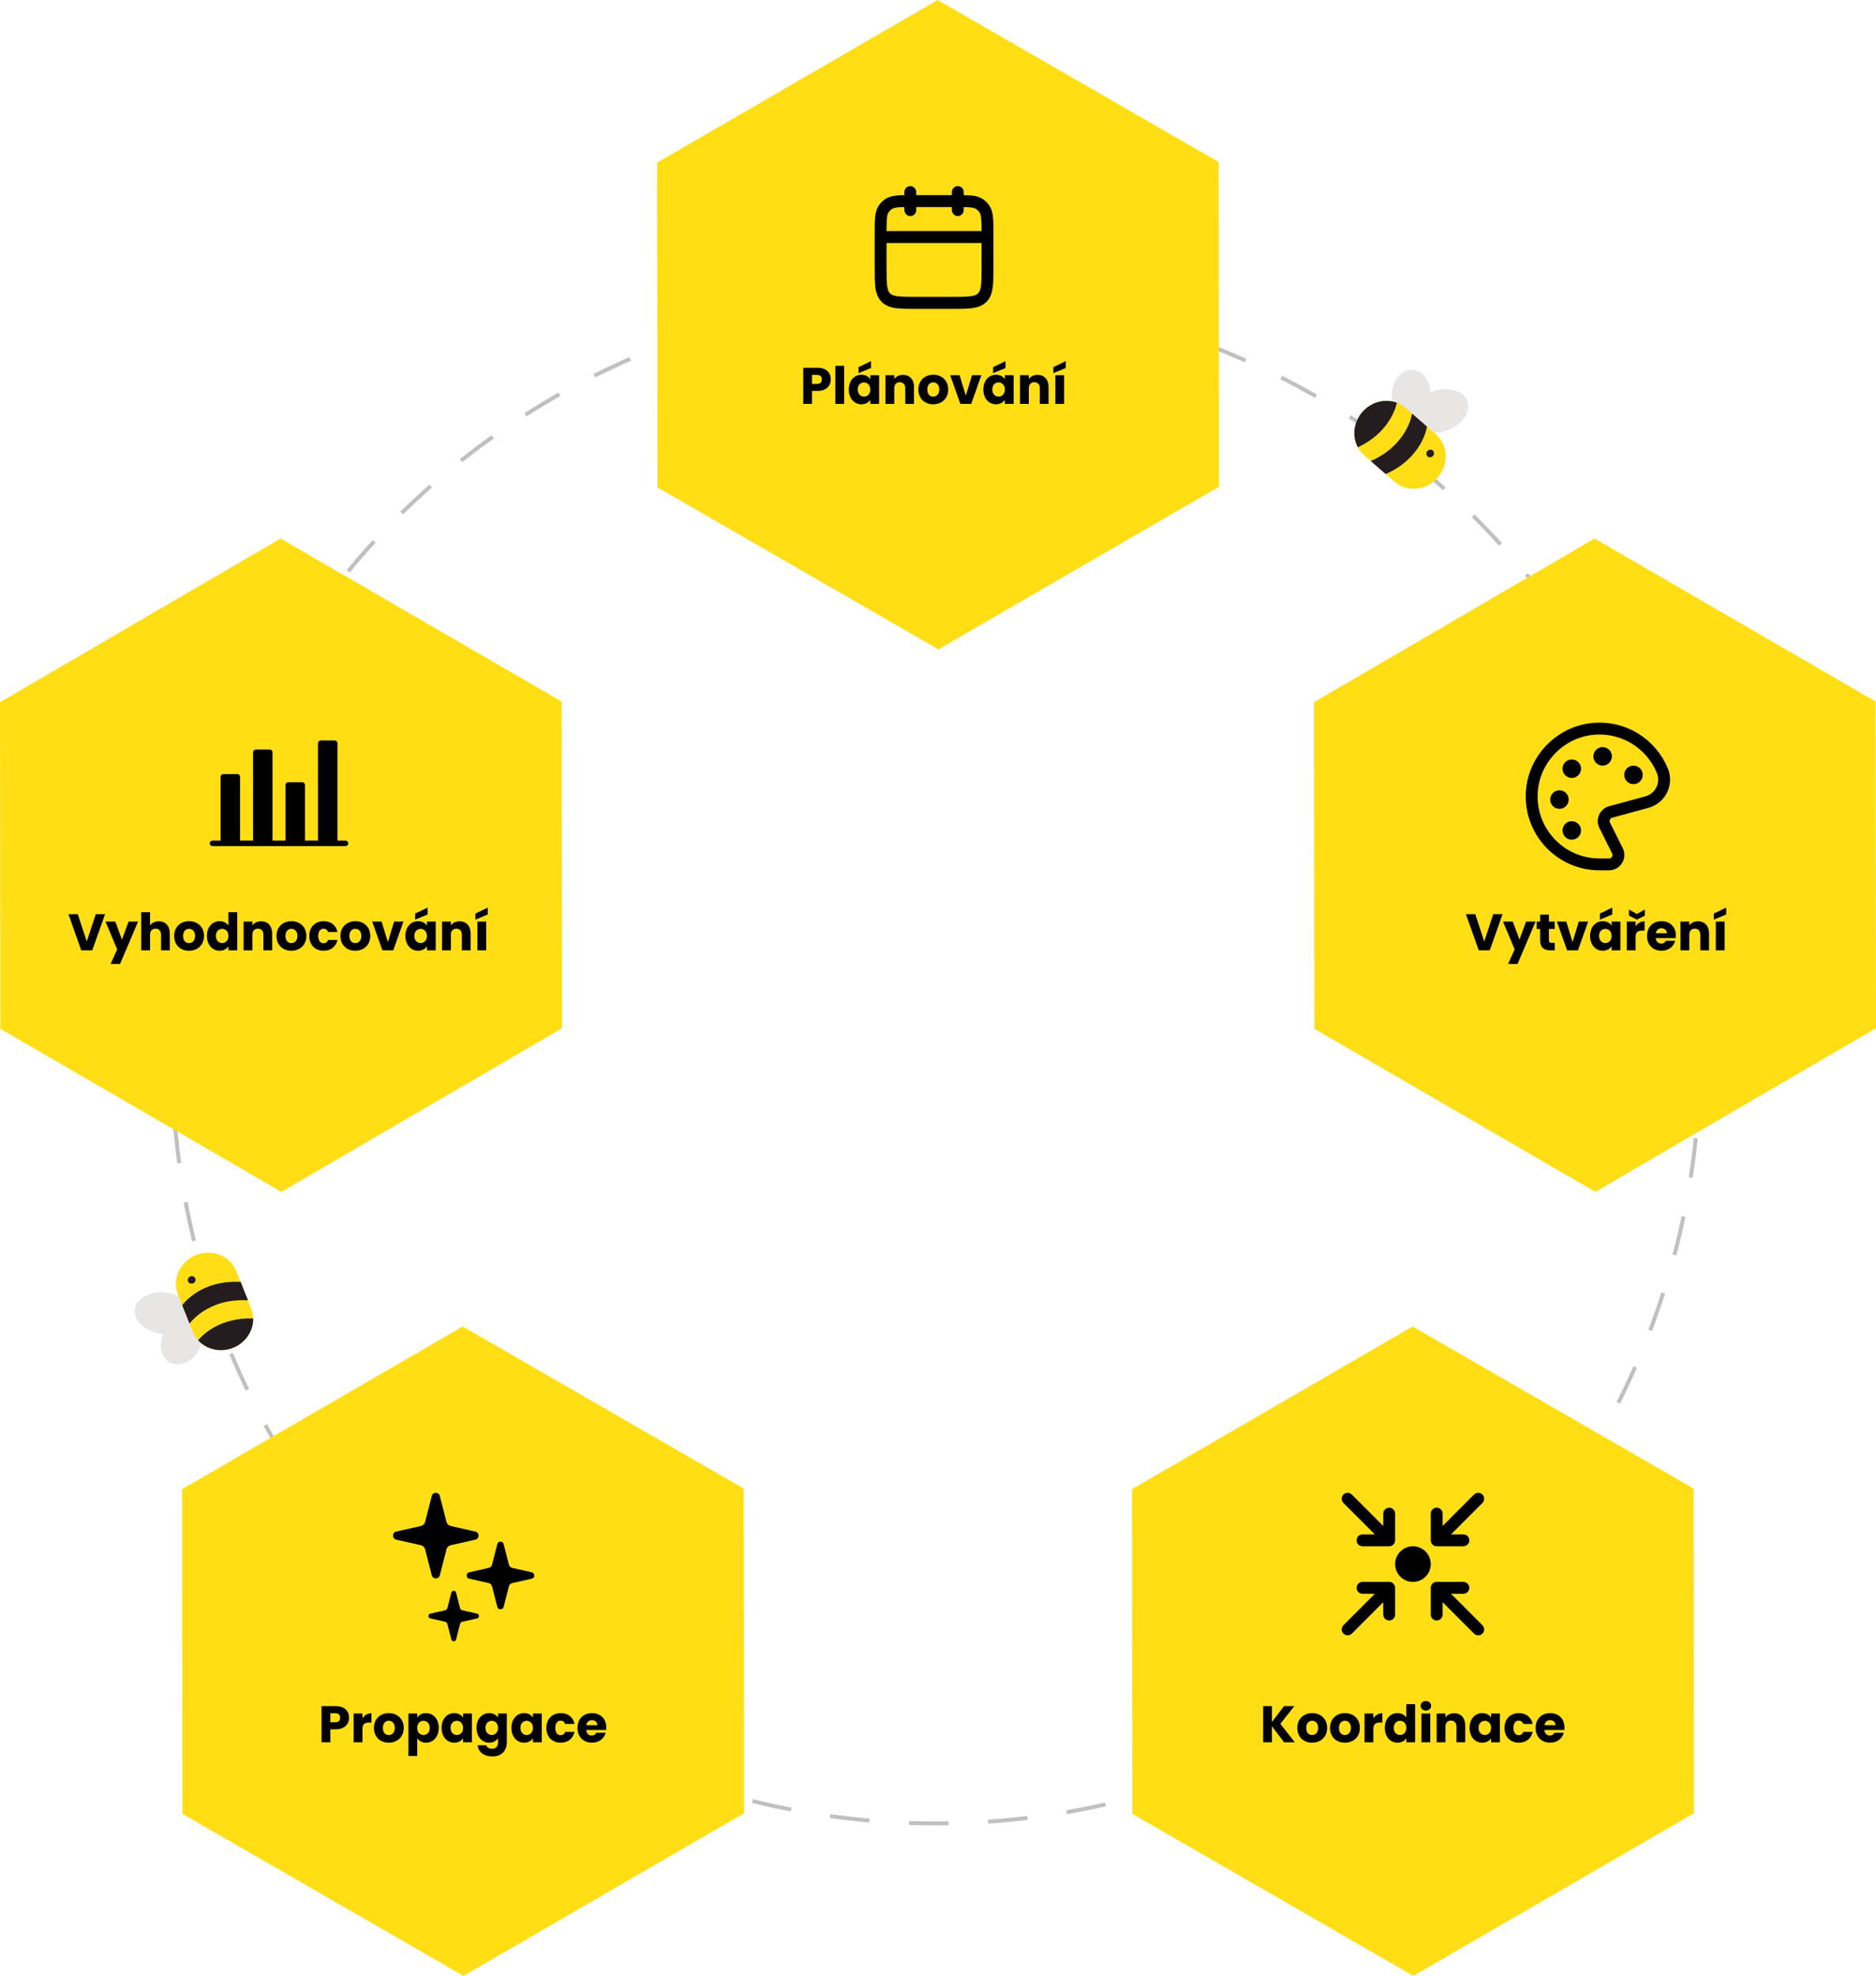 <?xml version="1.0" encoding="UTF-8"?> <svg xmlns="http://www.w3.org/2000/svg" width="474" height="499" viewBox="0 0 474 499" fill="none"><circle cx="236.5" cy="267.5" r="193" stroke="#C0C0C0" stroke-dasharray="10 10"></circle><path d="M236.903 0L307.903 40.92L308 122.915L237.097 164L166.097 123.08L166 41.087L236.903 0Z" fill="#FFDE16"></path><path d="M402.903 136L473.903 177.169L474 259.665L403.097 301L332.097 259.831L332 177.337L402.903 136Z" fill="#FFDE16"></path><path d="M356.903 335L427.903 375.92L428 457.915L357.097 499L286.097 458.08L286 376.087L356.903 335Z" fill="#FFDE16"></path><path d="M116.903 335L187.903 375.92L188 457.915L117.097 499L46.097 458.08L46 376.087L116.903 335Z" fill="#FFDE16"></path><path d="M70.903 136L141.903 177.169L142 259.665L71.097 301L0.097 259.831L0 177.337L70.903 136Z" fill="#FFDE16"></path><path d="M324.446 440L321.378 435.97V440H319.155V430.874H321.378V434.878L324.42 430.874H327.033L323.497 435.346L327.163 440H324.446ZM335.318 436.373C335.318 438.674 333.654 440.104 331.522 440.104C329.39 440.104 327.778 438.674 327.778 436.373C327.778 434.072 329.429 432.642 331.548 432.642C333.68 432.642 335.318 434.072 335.318 436.373ZM330.04 436.373C330.04 437.595 330.716 438.18 331.522 438.18C332.315 438.18 333.056 437.595 333.056 436.373C333.056 435.138 332.328 434.566 331.548 434.566C330.742 434.566 330.04 435.138 330.04 436.373ZM343.595 436.373C343.595 438.674 341.931 440.104 339.799 440.104C337.667 440.104 336.055 438.674 336.055 436.373C336.055 434.072 337.706 432.642 339.825 432.642C341.957 432.642 343.595 434.072 343.595 436.373ZM338.317 436.373C338.317 437.595 338.993 438.18 339.799 438.18C340.592 438.18 341.333 437.595 341.333 436.373C341.333 435.138 340.605 434.566 339.825 434.566C339.019 434.566 338.317 435.138 338.317 436.373ZM346.997 436.633V440H344.774V432.746H346.997V433.955C347.504 433.188 348.297 432.668 349.272 432.668V435.021H348.661C347.608 435.021 346.997 435.385 346.997 436.633ZM349.893 436.36C349.893 434.072 351.31 432.642 353.091 432.642C354.053 432.642 354.885 433.084 355.327 433.747V430.38H357.55V440H355.327V438.96C354.924 439.623 354.157 440.104 353.091 440.104C351.31 440.104 349.893 438.648 349.893 436.36ZM355.327 436.373C355.327 435.216 354.586 434.579 353.741 434.579C352.909 434.579 352.155 435.203 352.155 436.36C352.155 437.517 352.909 438.167 353.741 438.167C354.586 438.167 355.327 437.53 355.327 436.373ZM359.158 440V432.746H361.381V440H359.158ZM360.276 431.992C359.483 431.992 358.95 431.459 358.95 430.796C358.95 430.12 359.483 429.587 360.276 429.587C361.056 429.587 361.589 430.12 361.589 430.796C361.589 431.459 361.056 431.992 360.276 431.992ZM367.997 440V436.061C367.997 435.073 367.451 434.527 366.606 434.527C365.761 434.527 365.215 435.073 365.215 436.061V440H362.992V432.746H365.215V433.708C365.657 433.097 366.437 432.668 367.412 432.668C369.089 432.668 370.207 433.812 370.207 435.762V440H367.997ZM371.31 436.36C371.31 434.072 372.727 432.642 374.508 432.642C375.587 432.642 376.354 433.136 376.744 433.773V432.746H378.967V440H376.744V438.973C376.341 439.61 375.574 440.104 374.495 440.104C372.727 440.104 371.31 438.648 371.31 436.36ZM376.744 436.373C376.744 435.216 376.003 434.579 375.158 434.579C374.326 434.579 373.572 435.203 373.572 436.36C373.572 437.517 374.326 438.167 375.158 438.167C376.003 438.167 376.744 437.53 376.744 436.373ZM380.133 436.373C380.133 434.085 381.641 432.642 383.773 432.642C385.593 432.642 386.88 433.643 387.257 435.372H384.891C384.709 434.865 384.345 434.54 383.734 434.54C382.941 434.54 382.395 435.164 382.395 436.373C382.395 437.582 382.941 438.206 383.734 438.206C384.345 438.206 384.696 437.907 384.891 437.374H387.257C386.88 439.051 385.593 440.104 383.773 440.104C381.641 440.104 380.133 438.674 380.133 436.373ZM391.644 434.423C390.916 434.423 390.357 434.865 390.227 435.671H393.009C393.009 434.878 392.385 434.423 391.644 434.423ZM395.115 437.595C394.764 439.012 393.477 440.104 391.67 440.104C389.538 440.104 388.004 438.674 388.004 436.373C388.004 434.072 389.512 432.642 391.67 432.642C393.789 432.642 395.284 434.046 395.284 436.256C395.284 436.464 395.271 436.685 395.245 436.906H390.214C390.292 437.855 390.877 438.297 391.592 438.297C392.216 438.297 392.567 437.985 392.749 437.595H395.115Z" fill="black"></path><path d="M83.466 434.956H84.675C85.559 434.956 85.936 434.514 85.936 433.812C85.936 433.11 85.559 432.668 84.675 432.668H83.466V434.956ZM88.198 433.812C88.198 435.32 87.171 436.724 84.844 436.724H83.466V440H81.243V430.874H84.844C87.081 430.874 88.198 432.135 88.198 433.812ZM91.579 436.633V440H89.356V432.746H91.579V433.955C92.086 433.188 92.879 432.668 93.854 432.668V435.021H93.243C92.19 435.021 91.579 435.385 91.579 436.633ZM102.014 436.373C102.014 438.674 100.35 440.104 98.218 440.104C96.086 440.104 94.474 438.674 94.474 436.373C94.474 434.072 96.125 432.642 98.244 432.642C100.376 432.642 102.014 434.072 102.014 436.373ZM96.736 436.373C96.736 437.595 97.412 438.18 98.218 438.18C99.011 438.18 99.752 437.595 99.752 436.373C99.752 435.138 99.024 434.566 98.244 434.566C97.438 434.566 96.736 435.138 96.736 436.373ZM105.417 433.773C105.82 433.136 106.587 432.642 107.653 432.642C109.434 432.642 110.851 434.072 110.851 436.36C110.851 438.648 109.434 440.104 107.653 440.104C106.587 440.104 105.82 439.597 105.417 438.986V443.458H103.194V432.746H105.417V433.773ZM108.589 436.36C108.589 435.203 107.835 434.579 106.99 434.579C106.158 434.579 105.404 435.216 105.404 436.373C105.404 437.53 106.158 438.167 106.99 438.167C107.835 438.167 108.589 437.517 108.589 436.36ZM111.575 436.36C111.575 434.072 112.992 432.642 114.773 432.642C115.852 432.642 116.619 433.136 117.009 433.773V432.746H119.232V440H117.009V438.973C116.606 439.61 115.839 440.104 114.76 440.104C112.992 440.104 111.575 438.648 111.575 436.36ZM117.009 436.373C117.009 435.216 116.268 434.579 115.423 434.579C114.591 434.579 113.837 435.203 113.837 436.36C113.837 437.517 114.591 438.167 115.423 438.167C116.268 438.167 117.009 437.53 117.009 436.373ZM120.398 436.36C120.398 434.072 121.815 432.642 123.596 432.642C124.662 432.642 125.442 433.123 125.832 433.773V432.746H128.055V439.987C128.055 441.924 126.937 443.575 124.428 443.575C122.27 443.575 120.866 442.483 120.671 440.754H122.868C123.011 441.3 123.557 441.651 124.324 441.651C125.169 441.651 125.832 441.209 125.832 439.987V438.96C125.429 439.597 124.662 440.104 123.596 440.104C121.815 440.104 120.398 438.648 120.398 436.36ZM125.832 436.373C125.832 435.216 125.091 434.579 124.246 434.579C123.414 434.579 122.66 435.203 122.66 436.36C122.66 437.517 123.414 438.167 124.246 438.167C125.091 438.167 125.832 437.53 125.832 436.373ZM129.221 436.36C129.221 434.072 130.638 432.642 132.419 432.642C133.498 432.642 134.265 433.136 134.655 433.773V432.746H136.878V440H134.655V438.973C134.252 439.61 133.485 440.104 132.406 440.104C130.638 440.104 129.221 438.648 129.221 436.36ZM134.655 436.373C134.655 435.216 133.914 434.579 133.069 434.579C132.237 434.579 131.483 435.203 131.483 436.36C131.483 437.517 132.237 438.167 133.069 438.167C133.914 438.167 134.655 437.53 134.655 436.373ZM138.045 436.373C138.045 434.085 139.553 432.642 141.685 432.642C143.505 432.642 144.792 433.643 145.169 435.372H142.803C142.621 434.865 142.257 434.54 141.646 434.54C140.853 434.54 140.307 435.164 140.307 436.373C140.307 437.582 140.853 438.206 141.646 438.206C142.257 438.206 142.608 437.907 142.803 437.374H145.169C144.792 439.051 143.505 440.104 141.685 440.104C139.553 440.104 138.045 438.674 138.045 436.373ZM149.556 434.423C148.828 434.423 148.269 434.865 148.139 435.671H150.921C150.921 434.878 150.297 434.423 149.556 434.423ZM153.027 437.595C152.676 439.012 151.389 440.104 149.582 440.104C147.45 440.104 145.916 438.674 145.916 436.373C145.916 434.072 147.424 432.642 149.582 432.642C151.701 432.642 153.196 434.046 153.196 436.256C153.196 436.464 153.183 436.685 153.157 436.906H148.126C148.204 437.855 148.789 438.297 149.504 438.297C150.128 438.297 150.479 437.985 150.661 437.595H153.027Z" fill="black"></path><path d="M375.015 237.764L377.29 230.874H379.643L376.406 240H373.624L370.387 230.874H372.753L375.015 237.764ZM383.913 237.283L385.577 232.746H387.982L383.432 243.445H381.04L382.704 239.753L379.753 232.746H382.236L383.913 237.283ZM389.137 237.478V234.592H388.253V232.746H389.137V230.978H391.36V232.746H392.816V234.592H391.36V237.504C391.36 237.933 391.542 238.115 392.036 238.115H392.829V240H391.698C390.19 240 389.137 239.363 389.137 237.478ZM393.378 232.746H395.757L397.33 237.92L398.903 232.746H401.269L398.695 240H395.952L393.378 232.746ZM401.763 236.36C401.763 234.072 403.18 232.642 404.961 232.642C406.04 232.642 406.807 233.136 407.197 233.773V232.746H409.42V240H407.197V238.973C406.794 239.61 406.027 240.104 404.948 240.104C403.18 240.104 401.763 238.648 401.763 236.36ZM407.197 236.373C407.197 235.216 406.456 234.579 405.611 234.579C404.779 234.579 404.025 235.203 404.025 236.36C404.025 237.517 404.779 238.167 405.611 238.167C406.456 238.167 407.197 237.53 407.197 236.373ZM404.233 230.718L407.366 229.21V230.939L404.233 232.252V230.718ZM413.251 236.633V240H411.028V232.746H413.251V233.955C413.758 233.188 414.551 232.668 415.526 232.668V235.021H414.915C413.862 235.021 413.251 235.385 413.251 236.633ZM413.589 230.822L415.604 229.691V231.225L413.589 232.252L411.574 231.225V229.691L413.589 230.822ZM419.787 234.423C419.059 234.423 418.5 234.865 418.37 235.671H421.152C421.152 234.878 420.528 234.423 419.787 234.423ZM423.258 237.595C422.907 239.012 421.62 240.104 419.813 240.104C417.681 240.104 416.147 238.674 416.147 236.373C416.147 234.072 417.655 232.642 419.813 232.642C421.932 232.642 423.427 234.046 423.427 236.256C423.427 236.464 423.414 236.685 423.388 236.906H418.357C418.435 237.855 419.02 238.297 419.735 238.297C420.359 238.297 420.71 237.985 420.892 237.595H423.258ZM429.604 240V236.061C429.604 235.073 429.058 234.527 428.213 234.527C427.368 234.527 426.822 235.073 426.822 236.061V240H424.599V232.746H426.822V233.708C427.264 233.097 428.044 232.668 429.019 232.668C430.696 232.668 431.814 233.812 431.814 235.762V240H429.604ZM433.528 240V232.746H435.751V240H433.528ZM433.021 230.718L436.154 229.21V230.939L433.021 232.252V230.718Z" fill="black"></path><path d="M205.177 96.956H206.386C207.27 96.956 207.647 96.514 207.647 95.812C207.647 95.11 207.27 94.668 206.386 94.668H205.177V96.956ZM209.909 95.812C209.909 97.32 208.882 98.724 206.555 98.724H205.177V102H202.954V92.874H206.555C208.791 92.874 209.909 94.135 209.909 95.812ZM211.066 102V92.38H213.289V102H211.066ZM214.458 98.36C214.458 96.072 215.875 94.642 217.656 94.642C218.735 94.642 219.502 95.136 219.892 95.773V94.746H222.115V102H219.892V100.973C219.489 101.61 218.722 102.104 217.643 102.104C215.875 102.104 214.458 100.648 214.458 98.36ZM219.892 98.373C219.892 97.216 219.151 96.579 218.306 96.579C217.474 96.579 216.72 97.203 216.72 98.36C216.72 99.517 217.474 100.167 218.306 100.167C219.151 100.167 219.892 99.53 219.892 98.373ZM216.928 92.718L220.061 91.21V92.939L216.928 94.252V92.718ZM228.728 102V98.061C228.728 97.073 228.182 96.527 227.337 96.527C226.492 96.527 225.946 97.073 225.946 98.061V102H223.723V94.746H225.946V95.708C226.388 95.097 227.168 94.668 228.143 94.668C229.82 94.668 230.938 95.812 230.938 97.762V102H228.728ZM239.581 98.373C239.581 100.674 237.917 102.104 235.785 102.104C233.653 102.104 232.041 100.674 232.041 98.373C232.041 96.072 233.692 94.642 235.811 94.642C237.943 94.642 239.581 96.072 239.581 98.373ZM234.303 98.373C234.303 99.595 234.979 100.18 235.785 100.18C236.578 100.18 237.319 99.595 237.319 98.373C237.319 97.138 236.591 96.566 235.811 96.566C235.005 96.566 234.303 97.138 234.303 98.373ZM240.072 94.746H242.451L244.024 99.92L245.597 94.746H247.963L245.389 102H242.646L240.072 94.746ZM248.456 98.36C248.456 96.072 249.873 94.642 251.654 94.642C252.733 94.642 253.5 95.136 253.89 95.773V94.746H256.113V102H253.89V100.973C253.487 101.61 252.72 102.104 251.641 102.104C249.873 102.104 248.456 100.648 248.456 98.36ZM253.89 98.373C253.89 97.216 253.149 96.579 252.304 96.579C251.472 96.579 250.718 97.203 250.718 98.36C250.718 99.517 251.472 100.167 252.304 100.167C253.149 100.167 253.89 99.53 253.89 98.373ZM250.926 92.718L254.059 91.21V92.939L250.926 94.252V92.718ZM262.727 102V98.061C262.727 97.073 262.181 96.527 261.336 96.527C260.491 96.527 259.945 97.073 259.945 98.061V102H257.722V94.746H259.945V95.708C260.387 95.097 261.167 94.668 262.142 94.668C263.819 94.668 264.937 95.812 264.937 97.762V102H262.727ZM266.65 102V94.746H268.873V102H266.65ZM266.143 92.718L269.276 91.21V92.939L266.143 94.252V92.718Z" fill="black"></path><path d="M21.918 237.764L24.193 230.874H26.546L23.309 240H20.527L17.29 230.874H19.656L21.918 237.764ZM30.816 237.283L32.48 232.746H34.885L30.335 243.445H27.943L29.607 239.753L26.656 232.746H29.139L30.816 237.283ZM35.689 240V230.38H37.912V233.721C38.354 233.097 39.147 232.668 40.148 232.668C41.799 232.668 42.904 233.812 42.904 235.762V240H40.694V236.061C40.694 235.073 40.148 234.527 39.303 234.527C38.458 234.527 37.912 235.073 37.912 236.061V240H35.689ZM51.547 236.373C51.547 238.674 49.883 240.104 47.751 240.104C45.619 240.104 44.007 238.674 44.007 236.373C44.007 234.072 45.658 232.642 47.777 232.642C49.909 232.642 51.547 234.072 51.547 236.373ZM46.269 236.373C46.269 237.595 46.945 238.18 47.751 238.18C48.544 238.18 49.285 237.595 49.285 236.373C49.285 235.138 48.557 234.566 47.777 234.566C46.971 234.566 46.269 235.138 46.269 236.373ZM52.284 236.36C52.284 234.072 53.701 232.642 55.482 232.642C56.444 232.642 57.276 233.084 57.718 233.747V230.38H59.941V240H57.718V238.96C57.315 239.623 56.548 240.104 55.482 240.104C53.701 240.104 52.284 238.648 52.284 236.36ZM57.718 236.373C57.718 235.216 56.977 234.579 56.132 234.579C55.3 234.579 54.546 235.203 54.546 236.36C54.546 237.517 55.3 238.167 56.132 238.167C56.977 238.167 57.718 237.53 57.718 236.373ZM66.555 240V236.061C66.555 235.073 66.009 234.527 65.164 234.527C64.319 234.527 63.773 235.073 63.773 236.061V240H61.55V232.746H63.773V233.708C64.215 233.097 64.995 232.668 65.97 232.668C67.647 232.668 68.765 233.812 68.765 235.762V240H66.555ZM77.407 236.373C77.407 238.674 75.743 240.104 73.611 240.104C71.479 240.104 69.867 238.674 69.867 236.373C69.867 234.072 71.518 232.642 73.637 232.642C75.769 232.642 77.407 234.072 77.407 236.373ZM72.129 236.373C72.129 237.595 72.805 238.18 73.611 238.18C74.404 238.18 75.145 237.595 75.145 236.373C75.145 235.138 74.417 234.566 73.637 234.566C72.831 234.566 72.129 235.138 72.129 236.373ZM78.145 236.373C78.145 234.085 79.653 232.642 81.785 232.642C83.605 232.642 84.892 233.643 85.269 235.372H82.903C82.721 234.865 82.357 234.54 81.746 234.54C80.953 234.54 80.407 235.164 80.407 236.373C80.407 237.582 80.953 238.206 81.746 238.206C82.357 238.206 82.708 237.907 82.903 237.374H85.269C84.892 239.051 83.605 240.104 81.785 240.104C79.653 240.104 78.145 238.674 78.145 236.373ZM93.556 236.373C93.556 238.674 91.892 240.104 89.76 240.104C87.628 240.104 86.016 238.674 86.016 236.373C86.016 234.072 87.667 232.642 89.786 232.642C91.918 232.642 93.556 234.072 93.556 236.373ZM88.278 236.373C88.278 237.595 88.954 238.18 89.76 238.18C90.553 238.18 91.294 237.595 91.294 236.373C91.294 235.138 90.566 234.566 89.786 234.566C88.98 234.566 88.278 235.138 88.278 236.373ZM94.046 232.746H96.425L97.998 237.92L99.571 232.746H101.937L99.363 240H96.62L94.046 232.746ZM102.431 236.36C102.431 234.072 103.848 232.642 105.629 232.642C106.708 232.642 107.475 233.136 107.865 233.773V232.746H110.088V240H107.865V238.973C107.462 239.61 106.695 240.104 105.616 240.104C103.848 240.104 102.431 238.648 102.431 236.36ZM107.865 236.373C107.865 235.216 107.124 234.579 106.279 234.579C105.447 234.579 104.693 235.203 104.693 236.36C104.693 237.517 105.447 238.167 106.279 238.167C107.124 238.167 107.865 237.53 107.865 236.373ZM104.901 230.718L108.034 229.21V230.939L104.901 232.252V230.718ZM116.701 240V236.061C116.701 235.073 116.155 234.527 115.31 234.527C114.465 234.527 113.919 235.073 113.919 236.061V240H111.696V232.746H113.919V233.708C114.361 233.097 115.141 232.668 116.116 232.668C117.793 232.668 118.911 233.812 118.911 235.762V240H116.701ZM120.625 240V232.746H122.848V240H120.625ZM120.118 230.718L123.251 229.21V230.939L120.118 232.252V230.718Z" fill="black"></path><path fill-rule="evenodd" clip-rule="evenodd" d="M404.149 218.298C394.035 218.298 385.965 209.542 387.108 199.197C387.975 191.352 394.353 184.975 402.197 184.108C410.19 183.226 417.235 187.843 420.026 194.654C421.363 197.92 419.544 201.628 416.139 202.557L406.946 205.064C405.499 205.458 404.774 207.078 405.446 208.42L408.665 214.857C409.456 216.438 408.305 218.298 406.539 218.298H404.149Z" stroke="black" stroke-width="3"></path><path fill-rule="evenodd" clip-rule="evenodd" d="M415.062 195.692C415.062 196.983 414.014 198.031 412.723 198.031C411.432 198.031 410.385 196.983 410.385 195.692C410.385 194.402 411.432 193.354 412.723 193.354C414.014 193.354 415.062 194.402 415.062 195.692Z" fill="black"></path><path fill-rule="evenodd" clip-rule="evenodd" d="M407.267 191.016C407.267 192.307 406.219 193.354 404.929 193.354C403.638 193.354 402.59 192.307 402.59 191.016C402.59 189.725 403.638 188.677 404.929 188.677C406.219 188.677 407.267 189.725 407.267 191.016Z" fill="black"></path><path fill-rule="evenodd" clip-rule="evenodd" d="M399.472 194.134C399.472 195.424 398.425 196.472 397.134 196.472C395.843 196.472 394.795 195.424 394.795 194.134C394.795 192.843 395.843 191.795 397.134 191.795C398.425 191.795 399.472 192.843 399.472 194.134Z" fill="black"></path><path fill-rule="evenodd" clip-rule="evenodd" d="M396.354 201.929C396.354 203.219 395.307 204.267 394.016 204.267C392.725 204.267 391.677 203.219 391.677 201.929C391.677 200.638 392.725 199.59 394.016 199.59C395.307 199.59 396.354 200.638 396.354 201.929Z" fill="black"></path><path fill-rule="evenodd" clip-rule="evenodd" d="M399.472 209.723C399.472 211.014 398.425 212.062 397.134 212.062C395.843 212.062 394.795 211.014 394.795 209.723C394.795 208.432 395.843 207.385 397.134 207.385C398.425 207.385 399.472 208.432 399.472 209.723Z" fill="black"></path><path fill-rule="evenodd" clip-rule="evenodd" d="M231.5 48.512C231.5 47.677 230.828 47 230 47C229.172 47 228.5 47.677 228.5 48.512V49.277C227.756 49.289 227.095 49.316 226.513 49.377C225.434 49.491 224.455 49.736 223.585 50.343C222.992 50.758 222.477 51.276 222.066 51.875C221.464 52.752 221.221 53.738 221.108 54.826C221.009 55.781 221.001 56.947 221 58.342L221 58.574C221 58.626 221 58.679 221 58.733V67.521C221 69.569 221 71.258 221.178 72.594C221.365 73.997 221.773 75.236 222.757 76.228C223.742 77.221 224.971 77.632 226.362 77.82C227.688 78 229.363 78 231.394 78H240.606C242.637 78 244.312 78 245.638 77.82C247.029 77.632 248.258 77.221 249.243 76.228C250.227 75.236 250.635 73.997 250.822 72.594C251 71.258 251 69.569 251 67.521V58.733C251 58.687 251 58.641 251 58.595V58.342C250.999 56.947 250.991 55.781 250.892 54.826C250.779 53.738 250.536 52.752 249.934 51.875C249.523 51.276 249.008 50.758 248.415 50.343C247.545 49.736 246.566 49.491 245.487 49.377C244.905 49.316 244.244 49.289 243.5 49.277V48.512C243.5 47.677 242.828 47 242 47C241.172 47 240.5 47.677 240.5 48.512V49.268H231.5V48.512ZM248 58.342C247.999 56.925 247.989 55.924 247.908 55.14C247.821 54.299 247.664 53.884 247.467 53.596C247.261 53.297 247.004 53.037 246.707 52.83C246.422 52.631 246.01 52.473 245.175 52.385C244.709 52.336 244.165 52.313 243.5 52.302V53.049C243.5 53.884 242.828 54.561 242 54.561C241.172 54.561 240.5 53.884 240.5 53.049V52.293H231.5V53.049C231.5 53.884 230.828 54.561 230 54.561C229.172 54.561 228.5 53.884 228.5 53.049V52.302C227.835 52.313 227.291 52.336 226.825 52.385C225.99 52.473 225.578 52.631 225.293 52.83C224.996 53.037 224.739 53.297 224.533 53.596C224.336 53.884 224.179 54.299 224.092 55.14C224.011 55.924 224.001 56.925 224 58.342H248ZM224 61.366V67.415C224 69.596 224.003 71.08 224.151 72.191C224.294 73.259 224.545 73.753 224.879 74.09C225.213 74.426 225.703 74.68 226.762 74.823C227.864 74.972 229.336 74.976 231.5 74.976H240.5C242.664 74.976 244.136 74.972 245.238 74.823C246.297 74.68 246.787 74.426 247.121 74.09C247.455 73.753 247.706 73.259 247.849 72.191C247.997 71.08 248 69.596 248 67.415V61.366H224Z" fill="black"></path><path d="M88 212.977C88 213.362 87.685 213.677 87.3 213.677H53.7C53.315 213.677 53 213.362 53 212.977C53 212.592 53.315 212.277 53.7 212.277H55.737V196.184C55.737 195.792 56.052 195.484 56.437 195.484H59.951C60.343 195.484 60.651 195.792 60.651 196.184V212.277H63.941V189.996C63.941 189.611 64.256 189.296 64.641 189.296H68.155C68.54 189.296 68.855 189.611 68.855 189.996V212.277H72.145V198.235C72.145 197.85 72.453 197.535 72.845 197.535H76.359C76.744 197.535 77.059 197.85 77.059 198.235V212.277H80.342V187.7C80.342 187.315 80.657 187 81.042 187H84.563C84.948 187 85.263 187.315 85.263 187.7V212.277H87.3C87.685 212.277 88 212.592 88 212.977Z" fill="black"></path><path d="M113.911 385.392L120.152 386.803C121.175 387.084 121.175 388.536 120.152 388.817L113.911 390.227C113.386 390.355 112.976 390.72 112.832 391.186L111.117 397.852C110.836 398.875 109.384 398.875 109.103 397.852L107.388 391.186C107.244 390.72 106.834 390.355 106.309 390.227L100.068 388.817C99.044 388.536 99.044 387.084 100.068 386.802L106.308 385.392C106.833 385.264 107.243 384.9 107.388 384.434L109.102 377.768C109.383 376.744 110.835 376.744 111.117 377.768L112.831 384.434C112.976 384.9 113.386 385.264 113.911 385.392Z" fill="black"></path><path d="M129.459 395.97L134.393 397.085C135.202 397.307 135.202 398.455 134.393 398.677L129.459 399.792C129.045 399.893 128.72 400.181 128.606 400.55L127.251 405.819C127.028 406.629 125.881 406.629 125.659 405.819L124.303 400.55C124.189 400.181 123.865 399.893 123.45 399.792L118.516 398.677C117.707 398.455 117.707 397.307 118.516 397.085L123.45 395.97C123.865 395.869 124.189 395.581 124.303 395.213L125.658 389.943C125.881 389.134 127.028 389.134 127.25 389.943L128.606 395.213C128.72 395.581 129.045 395.869 129.459 395.97Z" fill="black"></path><path d="M116.88 406.69L120.563 407.522C121.167 407.688 121.167 408.545 120.563 408.711L116.88 409.543C116.57 409.619 116.328 409.834 116.243 410.109L115.231 414.043C115.065 414.647 114.209 414.647 114.043 414.043L113.031 410.109C112.946 409.834 112.704 409.619 112.394 409.543L108.712 408.711C108.108 408.545 108.108 407.688 108.712 407.522L112.394 406.69C112.704 406.615 112.946 406.399 113.031 406.124L114.043 402.191C114.209 401.587 115.065 401.587 115.231 402.191L116.243 406.124C116.329 406.399 116.571 406.615 116.88 406.69Z" fill="black"></path><path d="M361.5 395C361.5 397.485 359.485 399.5 357 399.5C354.514 399.5 352.5 397.485 352.5 395C352.5 392.514 354.514 390.5 357 390.5C359.485 390.5 361.5 392.514 361.5 395Z" fill="black"></path><path d="M363 390.5H369.75C370.286 390.5 370.781 390.214 371.049 389.75C371.317 389.286 371.317 388.714 371.049 388.25C370.781 387.786 370.286 387.5 369.75 387.5H366.621L374.56 379.56C374.939 379.181 375.087 378.629 374.949 378.111C374.81 377.594 374.405 377.189 373.888 377.051C373.37 376.912 372.818 377.06 372.439 377.439L364.5 385.378V382.249C364.5 381.714 364.214 381.218 363.75 380.95C363.285 380.682 362.714 380.682 362.25 380.95C361.785 381.218 361.5 381.714 361.5 382.249V389C361.5 389.397 361.658 389.779 361.939 390.06C362.22 390.341 362.602 390.5 363 390.5L363 390.5Z" fill="black"></path><path d="M347.379 387.5H344.25C343.714 387.5 343.218 387.786 342.95 388.25C342.682 388.714 342.682 389.286 342.95 389.75C343.218 390.214 343.714 390.5 344.25 390.5H351C351.398 390.5 351.779 390.342 352.06 390.06C352.342 389.779 352.5 389.398 352.5 389V382.25C352.5 381.714 352.214 381.219 351.75 380.951C351.286 380.683 350.714 380.683 350.25 380.951C349.786 381.219 349.5 381.714 349.5 382.25V385.379L341.56 377.439C341.181 377.06 340.629 376.912 340.111 377.051C339.594 377.19 339.189 377.594 339.051 378.111C338.912 378.629 339.06 379.181 339.439 379.56L347.379 387.5Z" fill="black"></path><path d="M366.621 402.5H369.75C370.286 402.5 370.781 402.214 371.049 401.75C371.317 401.286 371.317 400.714 371.049 400.25C370.781 399.786 370.286 399.5 369.75 399.5H363C362.602 399.5 362.22 399.658 361.939 399.939C361.658 400.22 361.5 400.602 361.5 401V407.75C361.5 408.286 361.786 408.781 362.25 409.049C362.714 409.317 363.286 409.317 363.75 409.049C364.214 408.781 364.5 408.286 364.5 407.75V404.621L372.439 412.56C372.818 412.939 373.371 413.087 373.888 412.949C374.406 412.81 374.81 412.406 374.949 411.888C375.087 411.37 374.939 410.818 374.561 410.439L366.621 402.5Z" fill="black"></path><path d="M351 399.5H344.25C343.714 399.5 343.219 399.786 342.951 400.25C342.683 400.714 342.683 401.286 342.951 401.75C343.219 402.214 343.714 402.5 344.25 402.5H347.379L339.439 410.439C339.06 410.818 338.912 411.371 339.051 411.888C339.19 412.406 339.594 412.81 340.111 412.949C340.629 413.087 341.181 412.939 341.56 412.561L349.5 404.621V407.75C349.5 408.286 349.786 408.781 350.25 409.049C350.714 409.317 351.286 409.317 351.75 409.049C352.214 408.781 352.5 408.286 352.5 407.75V401C352.5 400.602 352.342 400.221 352.061 399.939C351.779 399.658 351.398 399.5 351 399.5L351 399.5Z" fill="black"></path><g clip-path="url(#clip0_103_171)"><path d="M42.705 326.534C38.647 325.768 34.806 327.45 34.126 330.293C33.445 333.135 36.184 336.06 40.242 336.827C44.3 337.593 48.141 335.91 48.822 333.068C49.502 330.226 46.764 327.3 42.705 326.534Z" fill="#E8E5E5"></path><path d="M48.474 333.086C45.956 332.081 42.755 333.78 41.325 336.882C39.895 339.984 40.778 343.313 43.296 344.318C45.814 345.323 49.014 343.623 50.444 340.521C51.874 337.42 50.992 334.091 48.474 333.086Z" fill="#E8E5E5"></path><path d="M44.946 326.897L48.703 336.318C50.247 340.187 54.803 342.006 58.88 340.38C62.957 338.753 65.011 334.298 63.467 330.429L59.709 321.008C58.166 317.139 53.61 315.32 49.533 316.947C45.456 318.573 43.402 323.028 44.946 326.897Z" fill="#FFDE17"></path><path d="M49.352 322.861C49.159 322.377 48.589 322.149 48.079 322.352C47.568 322.556 47.311 323.114 47.504 323.598C47.698 324.082 48.268 324.31 48.778 324.107C49.289 323.903 49.546 323.345 49.352 322.861Z" fill="#231D1F"></path><path d="M62.661 328.392C52.391 327.794 47.897 334.281 47.897 334.281L46.043 329.635C46.043 329.635 50.543 323.145 60.807 323.746L62.661 328.392Z" fill="#231D1F"></path><path d="M50.055 338.469C52.148 340.792 55.661 341.663 58.88 340.38C62.099 339.096 64.025 336.083 63.969 332.97C55.625 332.672 51.221 337.078 50.047 338.466L50.055 338.469Z" fill="#231D1F"></path></g><g clip-path="url(#clip1_103_171)"><path d="M364.938 108.966C368.897 107.792 371.544 104.539 370.849 101.7C370.154 98.861 366.381 97.512 362.422 98.686C358.462 99.86 355.816 103.114 356.51 105.952C357.205 108.791 360.978 110.14 364.938 108.966Z" fill="#E8E5E5"></path><path d="M356.812 105.777C359.511 105.519 361.58 102.544 361.433 99.132C361.286 95.72 358.979 93.162 356.28 93.42C353.581 93.678 351.512 96.653 351.659 100.065C351.806 103.478 354.113 106.035 356.812 105.777Z" fill="#E8E5E5"></path><path d="M362.779 109.667L355.13 103.008C351.987 100.272 347.104 100.739 344.222 104.049C341.34 107.36 341.551 112.261 344.693 114.997L352.343 121.656C355.485 124.391 360.369 123.925 363.251 120.614C366.133 117.304 365.922 112.402 362.779 109.667Z" fill="#FFDE17"></path><path d="M360.706 115.272C361.1 115.614 361.711 115.556 362.072 115.142C362.432 114.727 362.406 114.114 362.013 113.771C361.619 113.429 361.008 113.487 360.647 113.902C360.287 114.316 360.313 114.93 360.706 115.272Z" fill="#231D1F"></path><path d="M346.342 116.439C355.748 112.275 356.778 104.45 356.778 104.45L360.551 107.735C360.551 107.735 359.517 115.563 350.115 119.723L346.342 116.439Z" fill="#231D1F"></path><path d="M352.944 101.713C350.02 100.604 346.497 101.436 344.222 104.049C341.947 106.663 341.611 110.224 343.085 112.966C350.642 109.415 352.543 103.483 352.952 101.712L352.944 101.713Z" fill="#231D1F"></path></g><defs><clipPath id="clip0_103_171"><rect width="25.229" height="27.906" fill="white" transform="translate(40.347 347.772) rotate(-111.747)"></rect></clipPath><clipPath id="clip1_103_171"><rect width="25.229" height="27.906" fill="white" transform="translate(357.323 89) rotate(41.04)"></rect></clipPath></defs></svg> 
